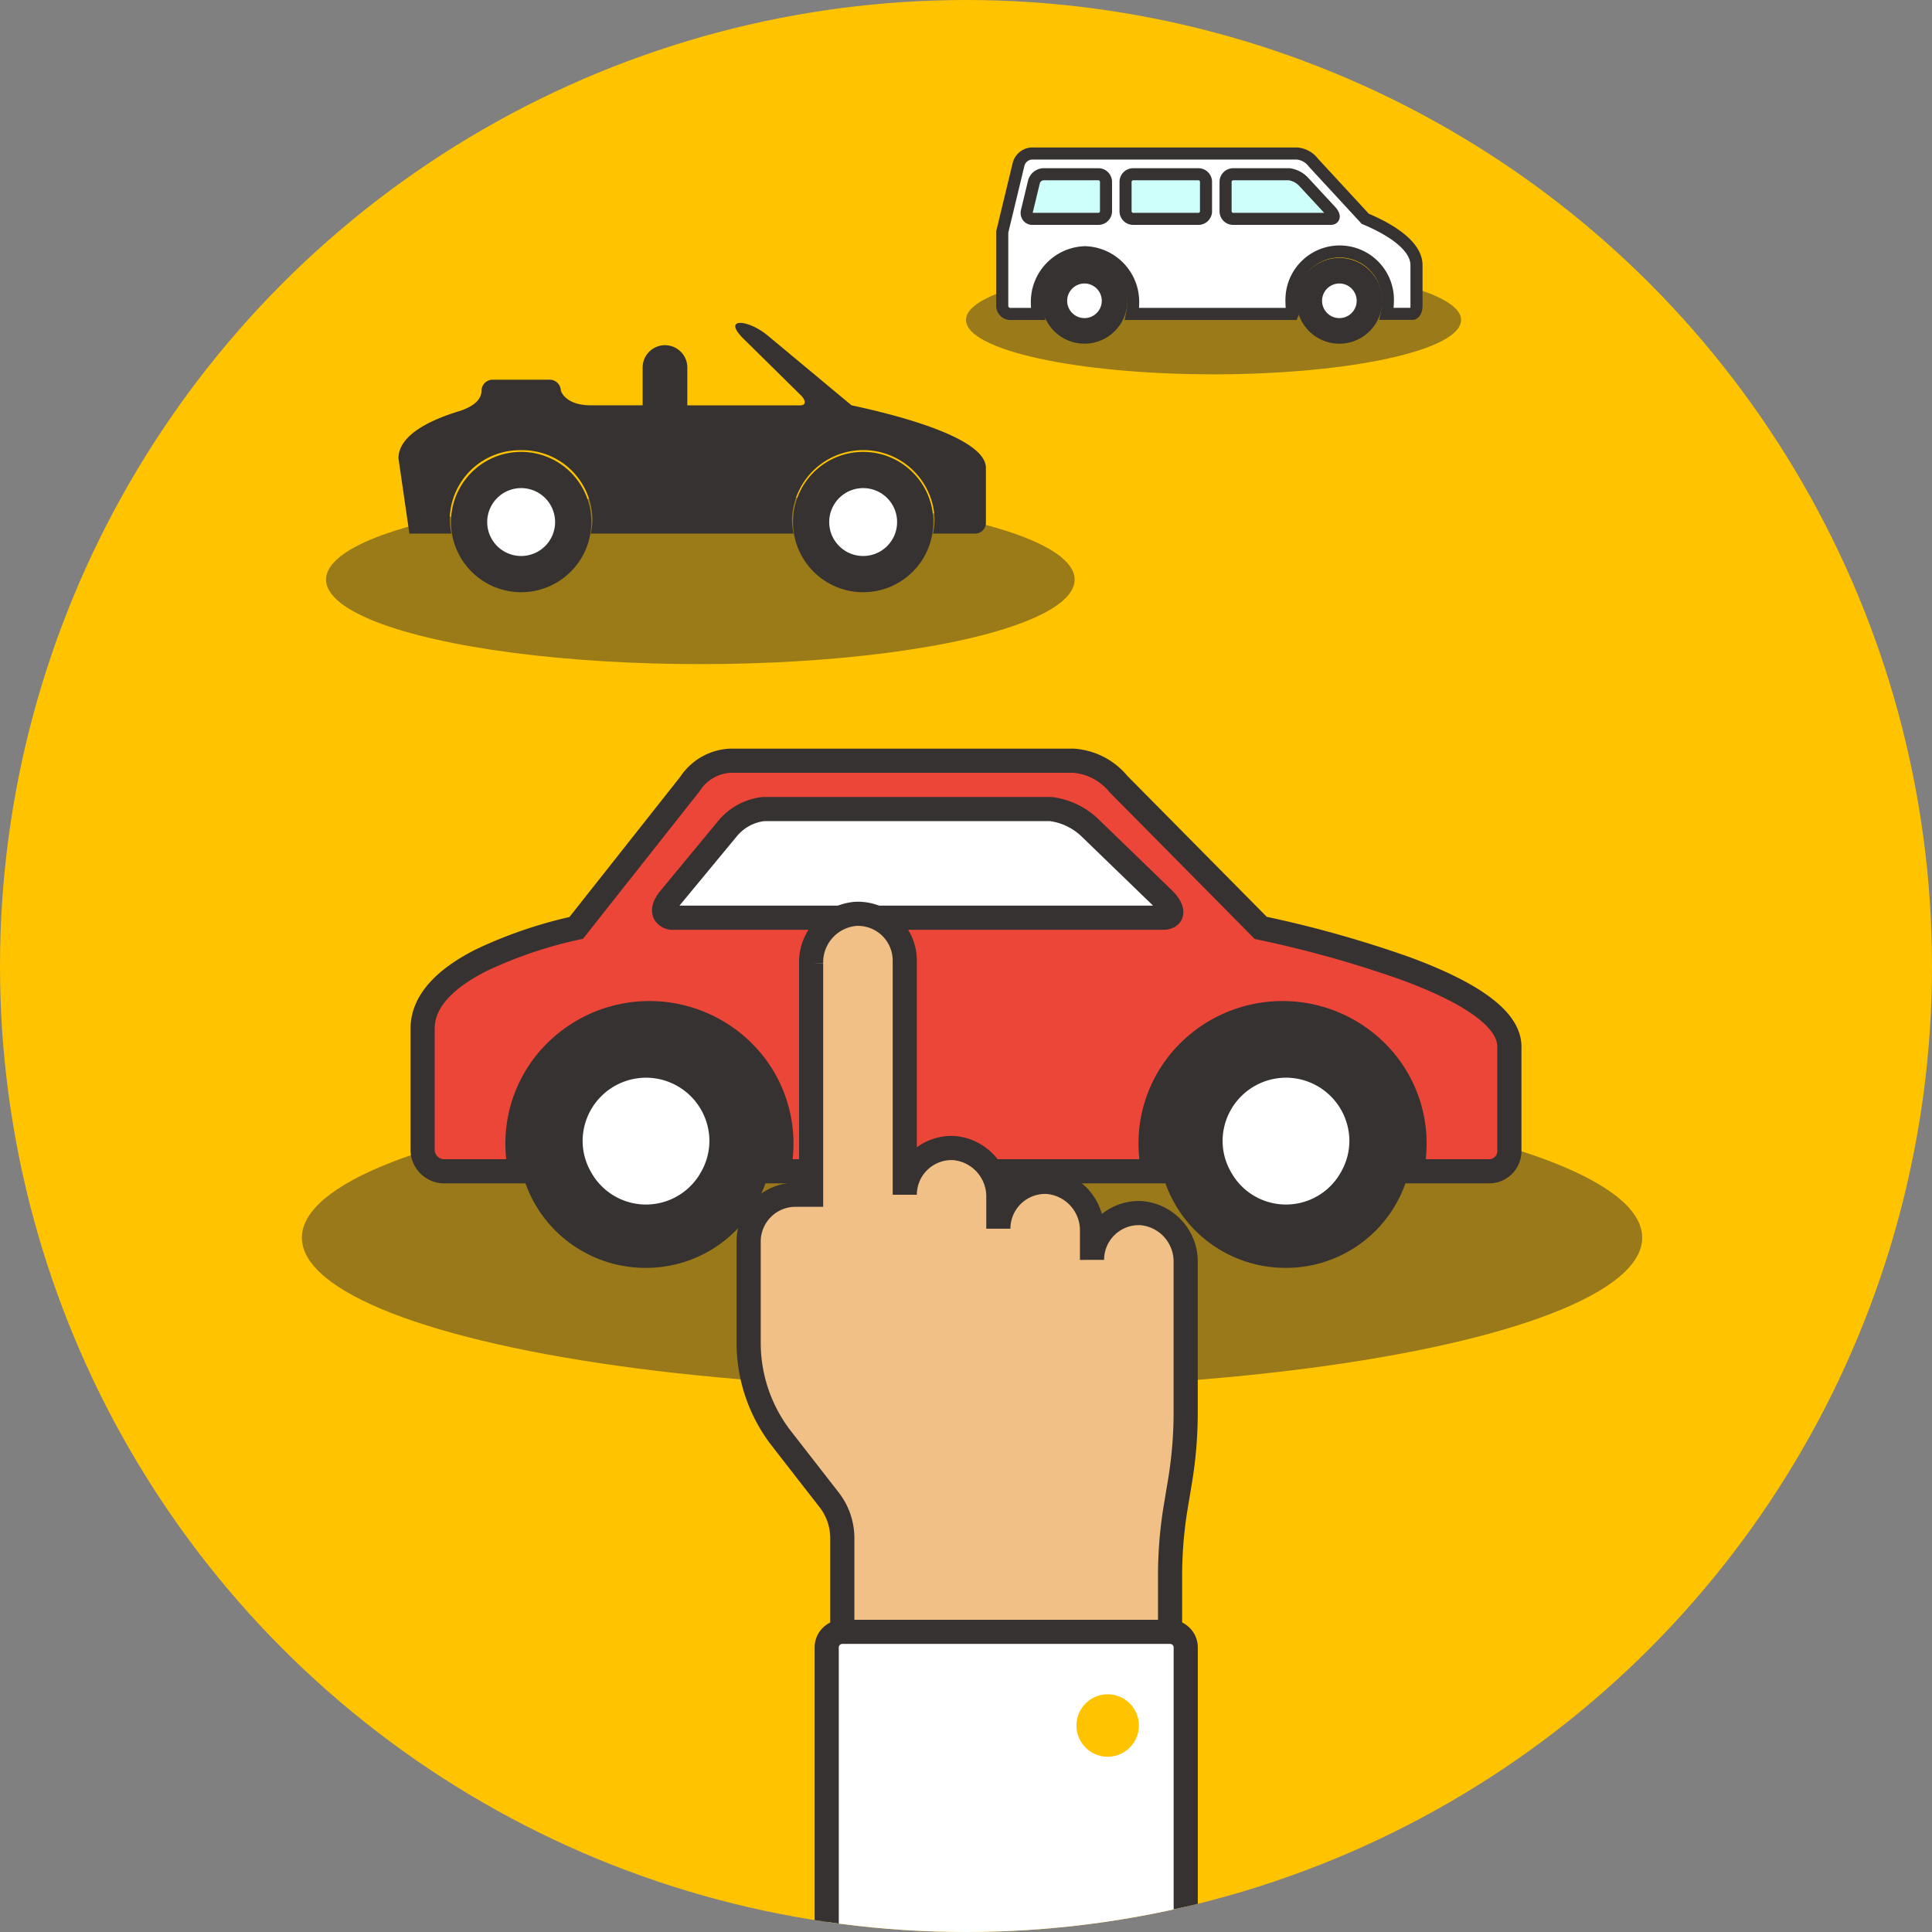 <?xml version="1.0" encoding="utf-8"?>
<svg xmlns="http://www.w3.org/2000/svg" xmlns:xlink="http://www.w3.org/1999/xlink" width="160" height="160" viewBox="0 0 160 160">
  <rect x="0" y="0" width="160" height="160" fill="#808080" stroke="none"/>
  <defs>
    <style>
      .cls-1, .cls-12, .cls-13 {
        fill: none;
      }

      .cls-2 {
        fill: #ffc300;
      }

      .cls-3, .cls-4, .cls-5, .cls-9 {
        fill: #373232;
      }

      .cls-3 {
        opacity: 0.504;
      }

      .cls-4 {
        opacity: 0.498;
      }

      .cls-5 {
        opacity: 0.503;
      }

      .cls-6 {
        clip-path: url(#clip-path);
      }

      .cls-11, .cls-15, .cls-7 {
        fill: #fff;
      }

      .cls-8 {
        fill: #eb4637;
      }

      .cls-10, .cls-11, .cls-12, .cls-13, .cls-15, .cls-8 {
        stroke: #373232;
      }

      .cls-10, .cls-11, .cls-8 {
        stroke-width: 2px;
      }

      .cls-10 {
        fill: #f0c087;
      }

      .cls-12, .cls-13 {
        stroke-width: 3px;
      }

      .cls-13 {
        stroke-miterlimit: 10;
      }

      .cls-14 {
        fill: #cefff9;
      }
    </style>
    <clipPath id="clip-path">
      <circle id="Mask" class="cls-1" cx="80" cy="80" r="80"/>
    </clipPath>
  </defs>
  <g id="グループ_10551" data-name="グループ 10551" transform="translate(-105 -503.696)">
    <circle id="Oval_5" data-name="Oval 5" class="cls-2" cx="80" cy="80" r="80" transform="translate(105 503.696)"/>
    <ellipse id="Oval_9" data-name="Oval 9" class="cls-3" cx="55.5" cy="12.5" rx="55.5" ry="12.5" transform="translate(130 593.696)"/>
    <ellipse id="Oval_9_Copy" data-name="Oval 9 Copy" class="cls-4" cx="31" cy="7" rx="31" ry="7" transform="translate(132 544.696)"/>
    <ellipse id="Oval_9_Copy_2" data-name="Oval 9 Copy 2" class="cls-5" cx="20.5" cy="4.5" rx="20.5" ry="4.5" transform="translate(185 525.696)"/>
    <g id="Page_1" data-name="Page 1" transform="translate(105 503.696)">
      <circle id="Mask-2" data-name="Mask" class="cls-1" cx="80" cy="80" r="80"/>
      <g id="Page_1-2" data-name="Page 1" class="cls-6">
        <g id="グループ_10346" data-name="グループ 10346" transform="translate(-3683 -243.696)">
          <circle id="楕円形_1361" data-name="楕円形 1361" class="cls-7" cx="6" cy="6" r="6" transform="translate(3730 332)"/>
          <circle id="楕円形_1362" data-name="楕円形 1362" class="cls-7" cx="6" cy="6" r="6" transform="translate(3783 332)"/>
          <path id="パス_21278" data-name="パス 21278" class="cls-7" d="M6.341,0H34.529L45,12H0Z" transform="translate(3737 309)"/>
          <path id="Fill_1" data-name="Fill 1" class="cls-8" d="M60.538,34H29.462a10.69,10.69,0,0,0-2.95-9.932,11.017,11.017,0,0,0-15.457,0,10.678,10.678,0,0,0-3.2,7.643A10.844,10.844,0,0,0,8.1,34H1.675A1.8,1.8,0,0,1,0,32.1V22.181c0-2.128,1.637-4.034,4.865-5.666a36.478,36.478,0,0,1,7.857-2.671L22.145,1.918A4.218,4.218,0,0,1,25.465,0H53.914a5.3,5.3,0,0,1,3.7,1.918L69.41,13.844a93.565,93.565,0,0,1,12,3.366C87.11,19.314,90,21.49,90,23.678v8.666A1.668,1.668,0,0,1,88.323,34h-6.43a10.683,10.683,0,0,0-2.949-9.932,11.018,11.018,0,0,0-15.458,0A10.683,10.683,0,0,0,60.538,34ZM28.246,4a4.518,4.518,0,0,0-2.962,1.58l-4.833,5.843c-.395.477-.54.925-.4,1.227A.763.763,0,0,0,20.8,13H61.308c.352,0,.581-.1.661-.3.12-.3-.117-.774-.635-1.275L55.293,5.579A5.721,5.721,0,0,0,52.006,4Z" transform="translate(3718 306.696)"/>
          <path id="Fill_5" data-name="Fill 5" class="cls-9" d="M10.5,21a10.549,10.549,0,1,1,10.167-7.92A10.48,10.48,0,0,1,10.5,21Zm0-15.749A5.255,5.255,0,0,0,5.25,10.5a5.149,5.149,0,0,0,.673,2.522,5.2,5.2,0,0,0,9.154,0A5.159,5.159,0,0,0,15.75,10.5,5.256,5.256,0,0,0,10.5,5.25Z" transform="translate(3726 327.696)"/>
          <path id="Fill_5_Copy" data-name="Fill 5 Copy" class="cls-9" d="M10.5,21a10.549,10.549,0,1,1,10.167-7.92A10.48,10.48,0,0,1,10.5,21Zm0-15.749A5.255,5.255,0,0,0,5.25,10.5a5.149,5.149,0,0,0,.673,2.522,5.2,5.2,0,0,0,9.154,0A5.159,5.159,0,0,0,15.75,10.5,5.256,5.256,0,0,0,10.5,5.25Z" transform="translate(3779 327.696)"/>
        </g>
        <g id="Page_1-3" data-name="Page 1" transform="translate(62 171.411) rotate(-90)">
          <path id="Fill_1-2" data-name="Fill 1" class="cls-10" d="M55.368,5.172H36.2V3.878A3.878,3.878,0,0,0,32.318,0h-8.38A12.927,12.927,0,0,0,16,2.723L10.931,6.667A5.171,5.171,0,0,1,7.756,7.756H0V34.9H4.647a34.908,34.908,0,0,1,5.737.475l2.06.343a34.944,34.944,0,0,0,5.741.475h12.4a4.027,4.027,0,0,0,4.092-3.67,3.878,3.878,0,0,0-3.873-4.087h2.366a4.027,4.027,0,0,0,4.092-3.67,3.878,3.878,0,0,0-3.873-4.087h2.585a4.026,4.026,0,0,0,4.092-3.67A3.878,3.878,0,0,0,36.2,12.929H55.588A3.878,3.878,0,0,0,59.46,8.842a4.027,4.027,0,0,0-4.093-3.67" transform="translate(36.268 0)"/>
          <path id="Fill_4" data-name="Fill 4" class="cls-11" d="M34.975,29.733H1.293A1.293,1.293,0,0,1,0,28.44V1.293A1.293,1.293,0,0,1,1.293,0H34.976a1.293,1.293,0,0,1,1.293,1.293V28.44a1.293,1.293,0,0,1-1.293,1.293" transform="translate(0 6.464)"/>
          <path id="Fill_6" data-name="Fill 6" class="cls-2" d="M2.585,0A2.585,2.585,0,1,1,0,2.585,2.585,2.585,0,0,1,2.585,0" transform="translate(25.926 27.148)"/>
        </g>
      </g>
    </g>
    <g id="グループ_10347" data-name="グループ 10347" transform="translate(-3573 254.235)">
      <circle id="楕円形_1363" data-name="楕円形 1363" class="cls-7" cx="3.5" cy="3.5" r="3.5" transform="translate(3718 288.765)"/>
      <path id="パス_21279" data-name="パス 21279" class="cls-7" d="M3,0A3.279,3.279,0,0,1,6,3.5,3.279,3.279,0,0,1,3,7C1.343,7-.888,5.433-.888,3.5S1.343,0,3,0Z" transform="translate(3747 288.765)"/>
      <g id="Group_3" data-name="Group 3" transform="translate(3711 276.201)">
        <path id="Fill_1-3" data-name="Fill 1" class="cls-9" d="M.905,17.451H4.381a5.536,5.536,0,0,1-.136-1.207,5.805,5.805,0,0,1,5.908-5.7,5.805,5.805,0,0,1,5.907,5.7,5.535,5.535,0,0,1-.136,1.207h16.8a5.494,5.494,0,0,1-.136-1.207,5.911,5.911,0,0,1,11.815,0,5.494,5.494,0,0,1-.136,1.207h3.476a.894.894,0,0,0,.905-.873V12.01c0-2.71-8.669-4.656-11.129-5.184l-6.931-5.77c-1.653-1.375-3.821-1.524-2.012.259l4.781,4.714c.414.445.383.8-.089.8h-9.5v.631a1.7,1.7,0,0,1-3.393,0V6.825H15.924c-2.154,0-2.478-1.22-2.478-1.22a.925.925,0,0,0-.938-.9H7.815a.924.924,0,0,0-.938.9c0,.9-.939,1.388-1.714,1.664C2.875,7.951,0,9.2,0,11.221"/>
      </g>
      <path id="Combined_Shape" data-name="Combined Shape" class="cls-9" d="M0,5.617v-.69H3.7v.69A1.743,1.743,0,0,1,1.848,7.392,1.743,1.743,0,0,1,0,5.617Zm0-.691V1.857a1.848,1.848,0,1,1,3.7,0v3.07Z" transform="translate(3731.221 278.042)"/>
      <path id="Oval" class="cls-12" d="M4.311,0A4.311,4.311,0,1,1,0,4.311,4.311,4.311,0,0,1,4.311,0Z" transform="translate(3716.849 288.384)"/>
      <circle id="Oval_Copy" data-name="Oval Copy" class="cls-13" cx="4.311" cy="4.311" r="4.311" transform="translate(3745.172 288.384)"/>
    </g>
    <g id="グループ_10348" data-name="グループ 10348" transform="translate(202.608 253.095)">
      <circle id="楕円形_1364" data-name="楕円形 1364" class="cls-7" cx="2.81" cy="2.81" r="2.81" transform="translate(-10.607 272.701)"/>
      <path id="Oval_Copy-2" data-name="Oval Copy" class="cls-9" d="M-2.327,288.579a1.435,1.435,0,0,1,1.433,1.433,1.434,1.434,0,0,1-1.433,1.433,1.434,1.434,0,0,1-1.433-1.433,1.435,1.435,0,0,1,1.433-1.433m0-2.118a3.551,3.551,0,0,0-3.55,3.55,3.551,3.551,0,0,0,3.55,3.551,3.551,3.551,0,0,0,3.551-3.551,3.551,3.551,0,0,0-3.551-3.55Z" transform="translate(-5.47 -14.5)"/>
      <circle id="楕円形_1364-2" data-name="楕円形 1364" class="cls-7" cx="2.81" cy="2.81" r="2.81" transform="translate(10.504 272.701)"/>
      <path id="Oval_Copy-3" data-name="Oval Copy" class="cls-9" d="M54.19,288.579a1.433,1.433,0,1,1-1.433,1.433,1.435,1.435,0,0,1,1.433-1.433m0-2.118a3.551,3.551,0,1,0,3.55,3.55,3.55,3.55,0,0,0-3.55-3.55Z" transform="translate(-40.877 -14.5)"/>
      <path id="パス_21280" data-name="パス 21280" class="cls-14" d="M-10.284,266.59H12.488l3.351,4.944H-11.546Z" transform="translate(-1.918 -2.052)"/>
      <g id="Page_1-4" data-name="Page 1" transform="translate(-14.608 263.315)">
        <path id="Fill_1-4" data-name="Fill 1" class="cls-15" d="M9.442,276.6H-3.86a4.471,4.471,0,0,0,.094-.895,4.112,4.112,0,0,0-3.985-4.216,4.112,4.112,0,0,0-3.986,4.216,4.5,4.5,0,0,0,.093.895h-2.351a.686.686,0,0,1-.611-.743v-6.046l1.351-5.6a1.194,1.194,0,0,1,1.063-.895h22a1.888,1.888,0,0,1,1.35.749l4.3,4.657c1.584.661,4.242,2.039,4.242,3.841v3.383c0,.357-.155.647-.345.647H17.228a4.583,4.583,0,0,0,.094-.895,3.992,3.992,0,1,0-7.971-.441,3.944,3.944,0,0,0,0,.441,4.415,4.415,0,0,0,.094.895ZM4.5,265.032a.632.632,0,0,0-.611.647v2.4a.63.63,0,0,0,.611.646h8.09c.124,0,.207-.039.24-.114.053-.122-.034-.32-.23-.532l-2.225-2.4a2.034,2.034,0,0,0-1.213-.647Zm-8.283,0a.631.631,0,0,0-.611.647v2.4a.63.63,0,0,0,.611.646h5.44a.629.629,0,0,0,.611-.646v-2.4a.631.631,0,0,0-.611-.647Zm-7.435,0a.856.856,0,0,0-.767.647l-.578,2.4a.549.549,0,0,0,.083.475.459.459,0,0,0,.375.171h5.48a.629.629,0,0,0,.611-.646v-2.4a.63.63,0,0,0-.611-.647Z" transform="translate(14.608 -263.315)"/>
      </g>
    </g>
  </g>
</svg>